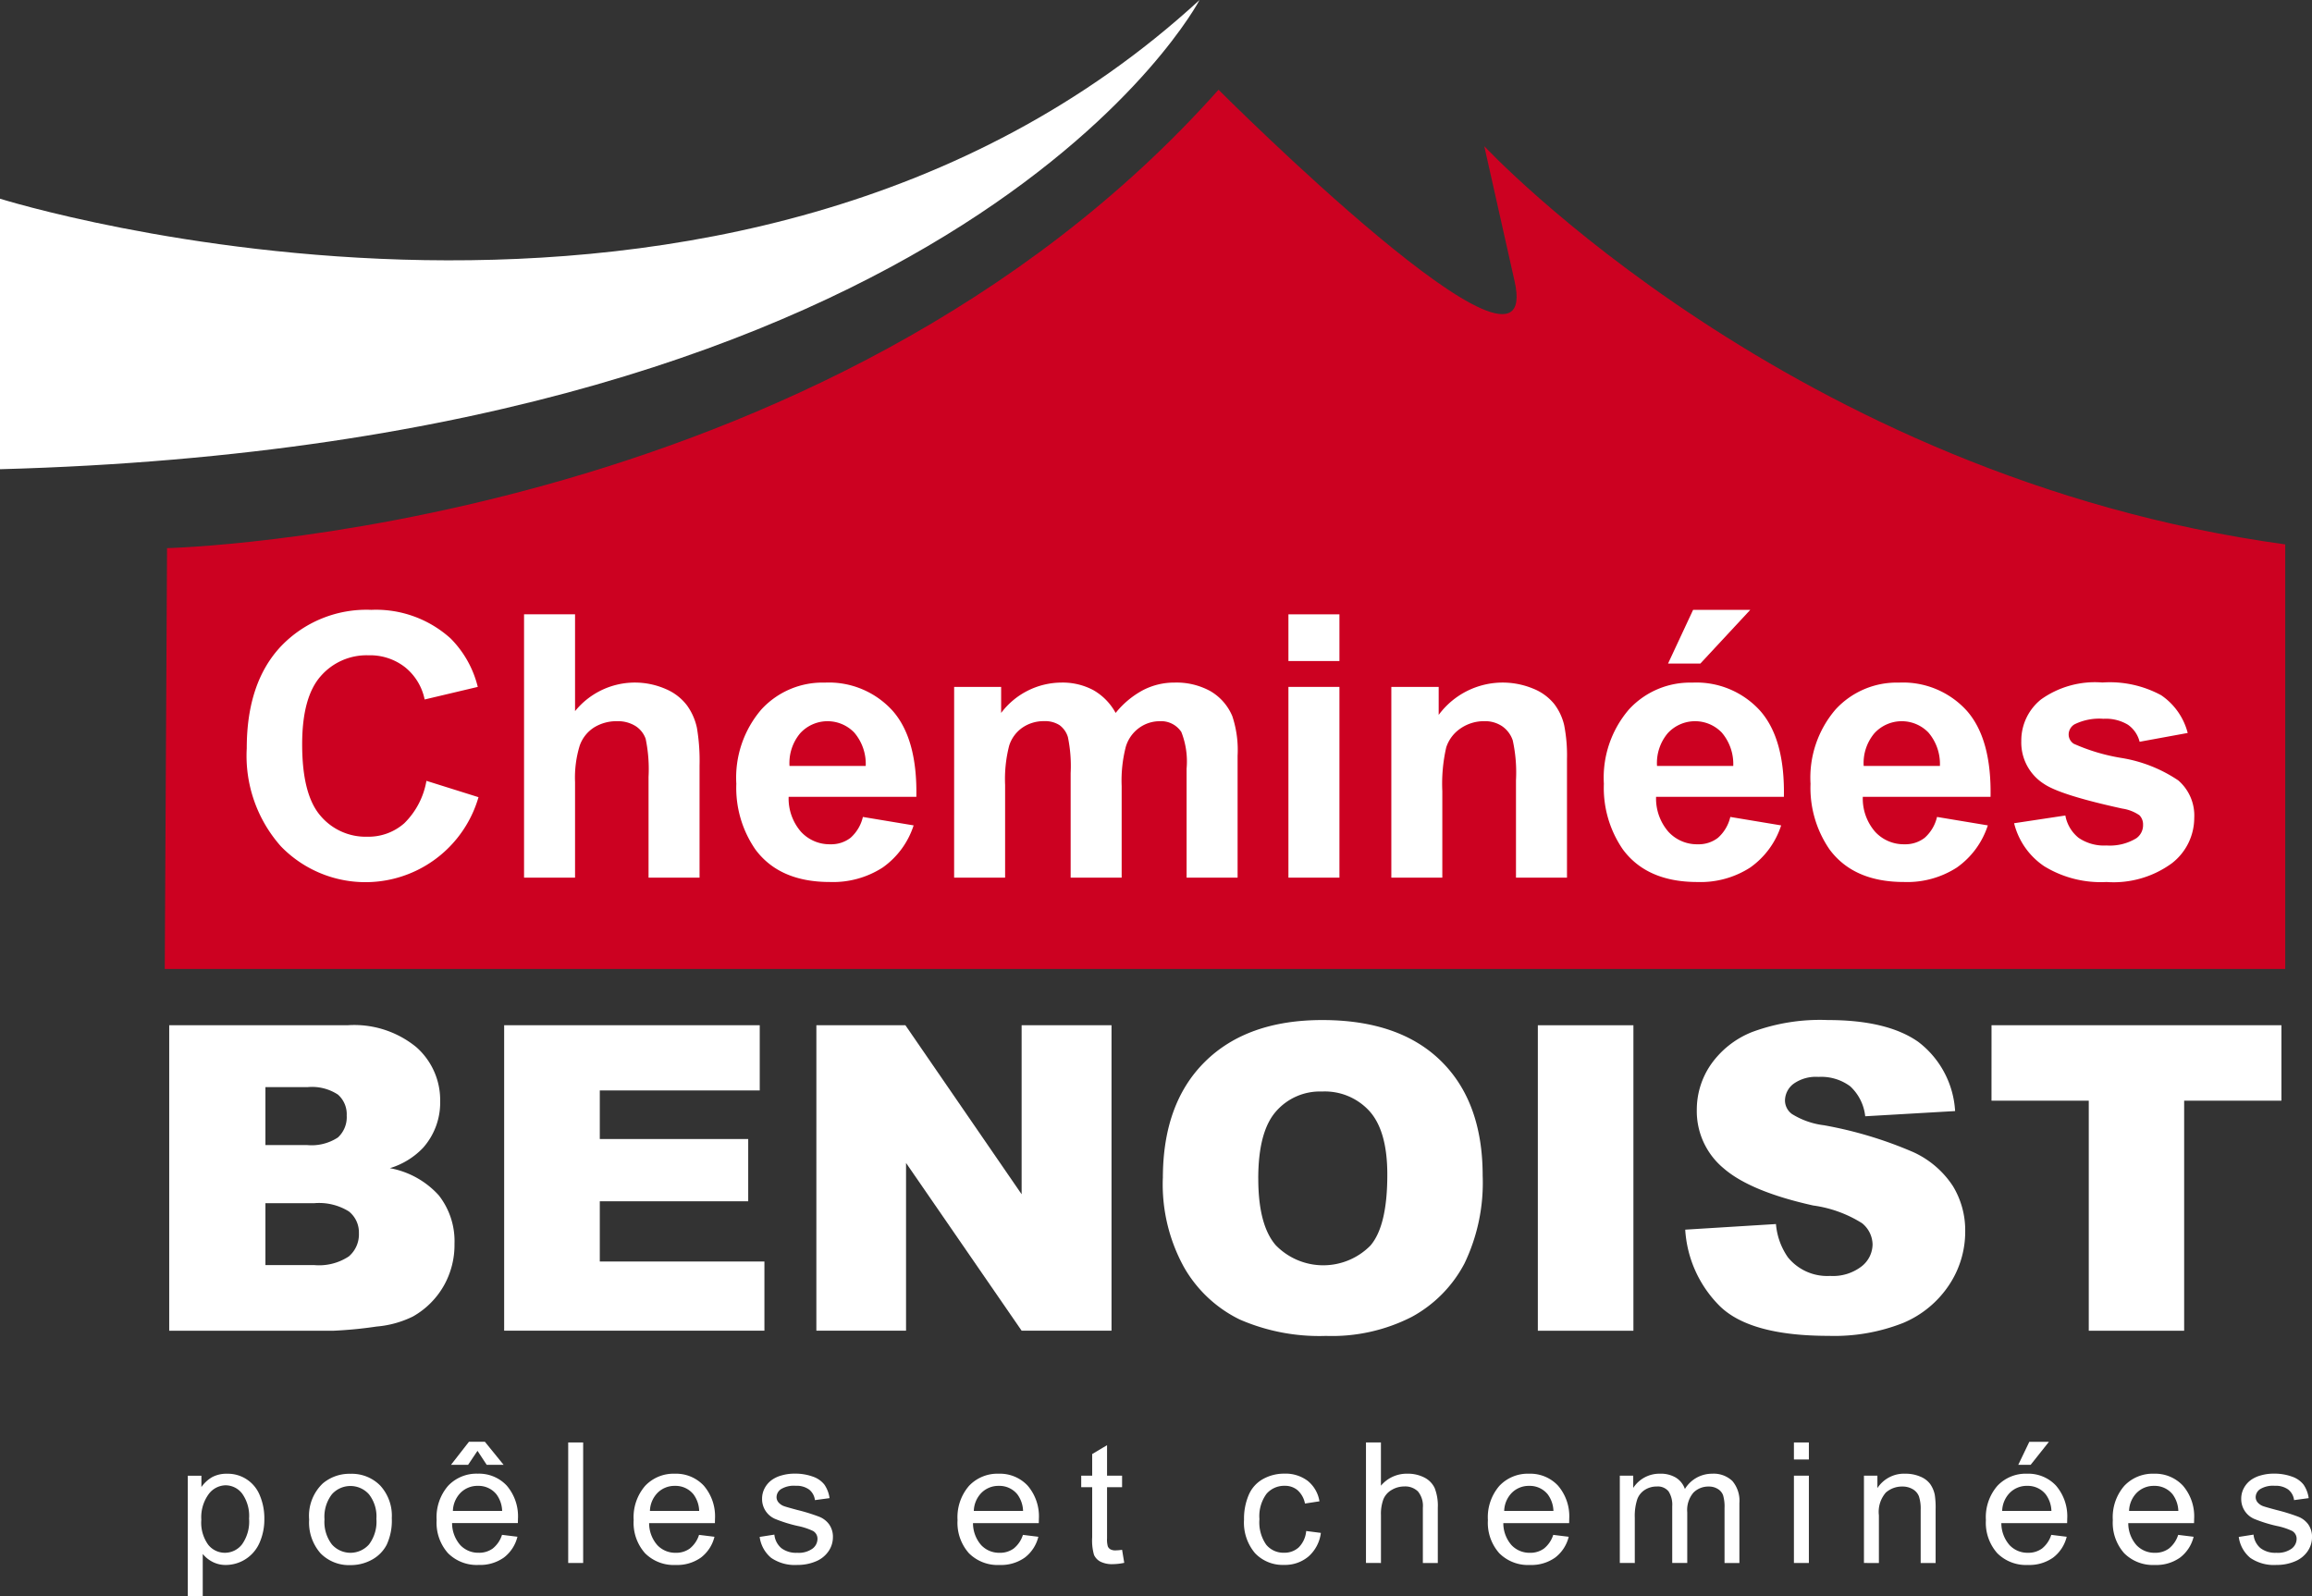 <svg id="Groupe_134" data-name="Groupe 134" xmlns="http://www.w3.org/2000/svg" xmlns:xlink="http://www.w3.org/1999/xlink" width="191.488" height="132.239" viewBox="0 0 191.488 132.239">
  <rect x="0" y="0" width="191.488" height="132.239" fill="#333333" stroke="none"/>
  <defs>
    <clipPath id="clip-path">
      <rect id="Rectangle_233" data-name="Rectangle 233" width="191.488" height="132.239" fill="none"/>
    </clipPath>
  </defs>
  <g id="Groupe_134-2" data-name="Groupe 134" clip-path="url(#clip-path)">
    <path id="Tracé_183" data-name="Tracé 183" d="M0,16.459S60.68,35.516,99.351,0C99.351,0,80.172,36.687,0,38.867Z" fill="#fff"/>
    <path id="Tracé_184" data-name="Tracé 184" d="M80.089,81.492s54.391-1.243,87.088-37.969c0,0,27.038,27.075,24.523,15.872l-2.514-11.2s25.467,27.387,66.339,32.989v35.169H79.9Z" transform="translate(-66.254 -36.089)" fill="#cc0121"/>
    <path id="Tracé_185" data-name="Tracé 185" d="M90.025,517.1h4.028a4.465,4.465,0,0,0,2.877-.716,2.4,2.4,0,0,0,.837-1.925,2.222,2.222,0,0,0-.828-1.8,4.666,4.666,0,0,0-2.9-.682H90.025Zm0-9.942h3.435a3.972,3.972,0,0,0,2.572-.631,2.284,2.284,0,0,0,.724-1.82,2.159,2.159,0,0,0-.724-1.727,3.918,3.918,0,0,0-2.519-.62H90.025Zm-7.969-9.925H96.842a8.113,8.113,0,0,1,5.676,1.812,5.842,5.842,0,0,1,1.979,4.488,5.63,5.63,0,0,1-1.412,3.849,6.3,6.3,0,0,1-2.755,1.691,7.179,7.179,0,0,1,4.054,2.253,6.149,6.149,0,0,1,1.3,4.013,6.848,6.848,0,0,1-.924,3.539,6.77,6.77,0,0,1-2.528,2.486,8.4,8.4,0,0,1-3,.828,34.869,34.869,0,0,1-3.54.346H82.056Z" transform="translate(-68.041 -412.309)" fill="#fff"/>
    <path id="Tracé_186" data-name="Tracé 186" d="M244.479,497.233h21.168v5.4H252.4v4.022h12.292v5.16H252.4v4.988h13.635v5.731H244.479" transform="translate(-202.723 -412.307)" fill="#fff"/>
    <path id="Tracé_187" data-name="Tracé 187" d="M395.879,497.233h7.375l9.625,14v-14h7.445v25.3h-7.445l-9.573-13.894v13.894h-7.428" transform="translate(-328.264 -412.307)" fill="#fff"/>
    <path id="Tracé_188" data-name="Tracé 188" d="M571.817,507.846q0,3.832,1.438,5.506a5.485,5.485,0,0,0,7.855.034q1.4-1.639,1.394-5.885,0-3.573-1.456-5.222a5,5,0,0,0-3.949-1.648,4.821,4.821,0,0,0-3.836,1.674q-1.449,1.675-1.448,5.541m-7.9-.035q0-6.2,3.487-9.648t9.712-3.452q6.381,0,9.835,3.391t3.453,9.5a15.435,15.435,0,0,1-1.509,7.275,10.694,10.694,0,0,1-4.358,4.419,14.519,14.519,0,0,1-7.106,1.579,16.5,16.5,0,0,1-7.157-1.363,10.73,10.73,0,0,1-4.6-4.315,14.212,14.212,0,0,1-1.761-7.388" transform="translate(-467.602 -410.216)" fill="#fff"/>
    <rect id="Rectangle_231" data-name="Rectangle 231" width="7.916" height="25.305" transform="translate(127.369 84.926)" fill="#fff"/>
    <path id="Tracé_189" data-name="Tracé 189" d="M817.2,512.074l7.515-.465a5.629,5.629,0,0,0,.994,2.761,4.191,4.191,0,0,0,3.487,1.536,3.884,3.884,0,0,0,2.606-.786,2.343,2.343,0,0,0,.915-1.821,2.315,2.315,0,0,0-.871-1.76,10.176,10.176,0,0,0-4.046-1.467q-5.195-1.156-7.41-3.072a6.155,6.155,0,0,1-2.231-4.884,6.588,6.588,0,0,1,1.141-3.685,7.564,7.564,0,0,1,3.436-2.727,16.178,16.178,0,0,1,6.286-.993q4.9,0,7.471,1.8a7.768,7.768,0,0,1,3.06,5.739l-7.445.431a3.955,3.955,0,0,0-1.247-2.485,4.035,4.035,0,0,0-2.624-.776,3.189,3.189,0,0,0-2.075.578,1.768,1.768,0,0,0-.7,1.407,1.407,1.407,0,0,0,.576,1.088,6.506,6.506,0,0,0,2.651.932,33.418,33.418,0,0,1,7.419,2.235,7.766,7.766,0,0,1,3.26,2.8,7.049,7.049,0,0,1,1.022,3.745,7.965,7.965,0,0,1-1.361,4.489,8.494,8.494,0,0,1-3.8,3.115,15.505,15.505,0,0,1-6.154,1.061q-6.521,0-9.032-2.485a9.759,9.759,0,0,1-2.843-6.318" transform="translate(-677.624 -410.216)" fill="#fff"/>
    <path id="Tracé_190" data-name="Tracé 190" d="M965.739,497.233h24.01v6.249h-8.056v19.056h-7.9V503.482h-8.056" transform="translate(-800.794 -412.307)" fill="#fff"/>
    <path id="Tracé_191" data-name="Tracé 191" d="M134.539,309.931l4.313,1.354a9.746,9.746,0,0,1-16.368,4.069,11.288,11.288,0,0,1-2.826-8.116q0-5.446,2.841-8.459a9.791,9.791,0,0,1,7.47-3.012,9.219,9.219,0,0,1,6.568,2.365,8.587,8.587,0,0,1,2.255,4.018l-4.4,1.042a4.614,4.614,0,0,0-1.63-2.678,4.7,4.7,0,0,0-3.014-.982,5.033,5.033,0,0,0-3.975,1.741q-1.527,1.74-1.526,5.639,0,4.137,1.5,5.892a4.9,4.9,0,0,0,3.908,1.756,4.485,4.485,0,0,0,3.051-1.116,6.466,6.466,0,0,0,1.834-3.512" transform="translate(-99.221 -245.251)" fill="#fff"/>
    <path id="Tracé_192" data-name="Tracé 192" d="M258.351,297.941v8.019a6.373,6.373,0,0,1,7.515-1.83,4.293,4.293,0,0,1,1.766,1.369,4.937,4.937,0,0,1,.812,1.845,16.383,16.383,0,0,1,.218,3.139v9.269h-4.224v-8.347a12.273,12.273,0,0,0-.24-3.154,2.071,2.071,0,0,0-.85-1.063,2.748,2.748,0,0,0-1.525-.394,3.523,3.523,0,0,0-1.879.506,2.923,2.923,0,0,0-1.21,1.525,9.04,9.04,0,0,0-.383,3.013v7.915h-4.224V297.941Z" transform="translate(-210.723 -247.054)" fill="#fff"/>
    <path id="Tracé_193" data-name="Tracé 193" d="M367.8,337.948a4,4,0,0,0-.947-2.76,3.07,3.07,0,0,0-4.479.052,3.833,3.833,0,0,0-.886,2.708Zm-.24,4.225,4.208.7a6.835,6.835,0,0,1-2.562,3.489,7.584,7.584,0,0,1-4.381,1.2q-4.164,0-6.163-2.693a8.98,8.98,0,0,1-1.579-5.446,8.669,8.669,0,0,1,2.074-6.152,6.866,6.866,0,0,1,5.246-2.224,7.12,7.12,0,0,1,5.621,2.328q2.059,2.329,1.969,7.134H361.416a4.2,4.2,0,0,0,1.023,2.894,3.212,3.212,0,0,0,2.435,1.034,2.606,2.606,0,0,0,1.669-.535,3.31,3.31,0,0,0,1.022-1.726" transform="translate(-296.098 -274.503)" fill="#fff"/>
    <path id="Tracé_194" data-name="Tracé 194" d="M462.691,331.4h3.892v2.158a6.286,6.286,0,0,1,4.975-2.515,5.406,5.406,0,0,1,2.661.625,4.826,4.826,0,0,1,1.848,1.89,7.353,7.353,0,0,1,2.269-1.89,5.618,5.618,0,0,1,2.6-.625,5.834,5.834,0,0,1,2.976.707,4.34,4.34,0,0,1,1.818,2.075,8.906,8.906,0,0,1,.437,3.274v10.1h-4.224V338.17a6.658,6.658,0,0,0-.436-3.035,2.006,2.006,0,0,0-1.8-.892,2.9,2.9,0,0,0-1.669.535,2.973,2.973,0,0,0-1.127,1.57,11.177,11.177,0,0,0-.346,3.266V347.2H472.34v-8.659a11.865,11.865,0,0,0-.226-2.976,1.9,1.9,0,0,0-.7-1,2.224,2.224,0,0,0-1.285-.327,3.1,3.1,0,0,0-1.759.52,2.857,2.857,0,0,0-1.119,1.5,11.041,11.041,0,0,0-.339,3.258V347.2h-4.223Z" transform="translate(-383.665 -274.502)" fill="#fff"/>
    <path id="Tracé_195" data-name="Tracé 195" d="M624.786,303.953h4.224v15.8h-4.224Zm0-6.011h4.224v3.868h-4.224Z" transform="translate(-518.074 -247.054)" fill="#fff"/>
    <path id="Tracé_196" data-name="Tracé 196" d="M689.233,347.2h-4.224v-8.064a12.346,12.346,0,0,0-.27-3.311,2.32,2.32,0,0,0-.878-1.168,2.538,2.538,0,0,0-1.466-.417,3.419,3.419,0,0,0-1.969.595,3.012,3.012,0,0,0-1.195,1.578,13.511,13.511,0,0,0-.323,3.63V347.2h-4.223V331.4h3.922v2.321a6.586,6.586,0,0,1,7.816-2.18,4.28,4.28,0,0,1,1.751,1.272A4.615,4.615,0,0,1,689,334.57a12.94,12.94,0,0,1,.233,2.812Z" transform="translate(-559.45 -274.502)" fill="#fff"/>
    <path id="Tracé_197" data-name="Tracé 197" d="M783.051,300.215l2.075-4.448h4.735l-4.133,4.448Zm5.4,8.481a4.007,4.007,0,0,0-.948-2.76,3.069,3.069,0,0,0-4.479.052,3.836,3.836,0,0,0-.887,2.708Zm-.24,4.226,4.208.7a6.84,6.84,0,0,1-2.563,3.489,7.58,7.58,0,0,1-4.38,1.2q-4.166,0-6.164-2.693a8.984,8.984,0,0,1-1.577-5.446,8.666,8.666,0,0,1,2.075-6.152,6.865,6.865,0,0,1,5.245-2.224,7.119,7.119,0,0,1,5.621,2.328q2.06,2.33,1.969,7.134H782.059a4.2,4.2,0,0,0,1.023,2.894,3.21,3.21,0,0,0,2.434,1.034,2.606,2.606,0,0,0,1.668-.535,3.309,3.309,0,0,0,1.023-1.726" transform="translate(-644.897 -245.251)" fill="#fff"/>
    <path id="Tracé_198" data-name="Tracé 198" d="M888.676,337.948a4,4,0,0,0-.946-2.76,3.07,3.07,0,0,0-4.479.052,3.836,3.836,0,0,0-.888,2.708Zm-.24,4.225,4.209.7a6.841,6.841,0,0,1-2.563,3.489,7.583,7.583,0,0,1-4.381,1.2q-4.164,0-6.163-2.693a8.985,8.985,0,0,1-1.578-5.446,8.672,8.672,0,0,1,2.074-6.152,6.867,6.867,0,0,1,5.246-2.224,7.12,7.12,0,0,1,5.621,2.328q2.058,2.329,1.969,7.134H882.289a4.2,4.2,0,0,0,1.022,2.894,3.213,3.213,0,0,0,2.435,1.034,2.605,2.605,0,0,0,1.668-.535,3.309,3.309,0,0,0,1.022-1.726" transform="translate(-728.006 -274.503)" fill="#fff"/>
    <path id="Tracé_199" data-name="Tracé 199" d="M976.7,342.693l4.239-.64a3.07,3.07,0,0,0,1.1,1.852,3.736,3.736,0,0,0,2.315.632,4.211,4.211,0,0,0,2.465-.6,1.324,1.324,0,0,0,.556-1.116,1.088,1.088,0,0,0-.3-.788,3.383,3.383,0,0,0-1.414-.551q-5.11-1.116-6.478-2.038a4.06,4.06,0,0,1-1.893-3.556,4.365,4.365,0,0,1,1.638-3.452,7.7,7.7,0,0,1,5.08-1.4,8.937,8.937,0,0,1,4.87,1.057,5.4,5.4,0,0,1,2.194,3.124l-3.983.729a2.434,2.434,0,0,0-.969-1.413,3.573,3.573,0,0,0-2.037-.491,4.62,4.62,0,0,0-2.389.461.99.99,0,0,0-.482.848.921.921,0,0,0,.422.759,15.943,15.943,0,0,0,3.945,1.176,11.794,11.794,0,0,1,4.712,1.86,3.846,3.846,0,0,1,1.323,3.109A4.755,4.755,0,0,1,989.773,346a8.179,8.179,0,0,1-5.427,1.562,8.973,8.973,0,0,1-5.163-1.309,6.039,6.039,0,0,1-2.488-3.556" transform="translate(-809.879 -274.502)" fill="#fff"/>
    <path id="Tracé_200" data-name="Tracé 200" d="M92.174,718.542a3.122,3.122,0,0,0,.571,2.063,1.757,1.757,0,0,0,1.383.667,1.8,1.8,0,0,0,1.414-.691,3.256,3.256,0,0,0,.588-2.141,3.172,3.172,0,0,0-.574-2.07,1.736,1.736,0,0,0-1.372-.688,1.789,1.789,0,0,0-1.4.732,3.251,3.251,0,0,0-.609,2.128m-1.121,6.346v-10h1.128v.94a2.77,2.77,0,0,1,.9-.827,2.5,2.5,0,0,1,1.218-.276,2.852,2.852,0,0,1,2.731,1.822,4.867,4.867,0,0,1,.364,1.9,4.791,4.791,0,0,1-.4,2,3.06,3.06,0,0,1-2.783,1.835,2.35,2.35,0,0,1-1.111-.259,2.525,2.525,0,0,1-.808-.654v3.521Z" transform="translate(-75.501 -592.649)" fill="#fff"/>
    <path id="Tracé_201" data-name="Tracé 201" d="M151.175,718.5a3.058,3.058,0,0,0,.612,2.08,2.052,2.052,0,0,0,3.075,0,3.131,3.131,0,0,0,.612-2.118,2.968,2.968,0,0,0-.616-2.033,2.055,2.055,0,0,0-3.071,0,3.045,3.045,0,0,0-.612,2.077m-1.273,0a3.707,3.707,0,0,1,1.128-2.976,3.421,3.421,0,0,1,2.3-.8,3.3,3.3,0,0,1,2.463.977,3.7,3.7,0,0,1,.956,2.7,4.741,4.741,0,0,1-.423,2.2,2.978,2.978,0,0,1-1.231,1.243,3.613,3.613,0,0,1-1.765.443,3.3,3.3,0,0,1-2.48-.974,3.865,3.865,0,0,1-.946-2.806" transform="translate(-124.299 -592.649)" fill="#fff"/>
    <path id="Tracé_202" data-name="Tracé 202" d="M213.08,704.979h4.079a2.435,2.435,0,0,0-.468-1.369,1.906,1.906,0,0,0-1.534-.708,1.978,1.978,0,0,0-1.434.565,2.227,2.227,0,0,0-.643,1.512M215.117,700l-.777,1.158h-1.417l1.486-1.907h1.321l1.548,1.907h-1.4Zm2.029,6.959,1.279.157a3.089,3.089,0,0,1-1.121,1.723,3.4,3.4,0,0,1-2.091.613,3.36,3.36,0,0,1-2.542-.977,3.794,3.794,0,0,1-.939-2.741,3.971,3.971,0,0,1,.949-2.833,3.23,3.23,0,0,1,2.463-1.008,3.139,3.139,0,0,1,2.394.987,3.9,3.9,0,0,1,.929,2.778q0,.109-.007.327h-5.448a2.764,2.764,0,0,0,.681,1.825,2.037,2.037,0,0,0,1.527.633,1.907,1.907,0,0,0,1.163-.354,2.351,2.351,0,0,0,.764-1.13" transform="translate(-175.569 -579.822)" fill="#fff"/>
    <rect id="Rectangle_232" data-name="Rectangle 232" width="1.238" height="9.983" transform="translate(47.061 119.485)" fill="#fff"/>
    <path id="Tracé_203" data-name="Tracé 203" d="M308.626,717.807h4.079a2.435,2.435,0,0,0-.468-1.369,1.906,1.906,0,0,0-1.534-.708,1.978,1.978,0,0,0-1.434.565,2.226,2.226,0,0,0-.643,1.512m4.066,1.982,1.279.157a3.088,3.088,0,0,1-1.121,1.723,3.4,3.4,0,0,1-2.091.613,3.36,3.36,0,0,1-2.542-.977,3.794,3.794,0,0,1-.939-2.741,3.971,3.971,0,0,1,.949-2.833,3.23,3.23,0,0,1,2.463-1.008,3.139,3.139,0,0,1,2.394.987,3.9,3.9,0,0,1,.929,2.778q0,.109-.007.327h-5.448a2.763,2.763,0,0,0,.681,1.825,2.037,2.037,0,0,0,1.527.633,1.908,1.908,0,0,0,1.163-.354,2.351,2.351,0,0,0,.764-1.13" transform="translate(-254.796 -592.649)" fill="#fff"/>
    <path id="Tracé_204" data-name="Tracé 204" d="M368.343,719.959l1.224-.191a1.688,1.688,0,0,0,.575,1.117,2.016,2.016,0,0,0,1.317.388,1.951,1.951,0,0,0,1.266-.344,1.025,1.025,0,0,0,.413-.807.743.743,0,0,0-.365-.654,5.4,5.4,0,0,0-1.266-.416,11.628,11.628,0,0,1-1.888-.589,1.783,1.783,0,0,1-1.07-1.658,1.849,1.849,0,0,1,.224-.9,1.992,1.992,0,0,1,.609-.684,2.567,2.567,0,0,1,.788-.358,3.785,3.785,0,0,1,1.07-.146,4.266,4.266,0,0,1,1.51.245,2.053,2.053,0,0,1,.96.664,2.581,2.581,0,0,1,.427,1.12l-1.211.163a1.309,1.309,0,0,0-.478-.872,1.762,1.762,0,0,0-1.118-.313,2.04,2.04,0,0,0-1.218.279.81.81,0,0,0-.364.654.671.671,0,0,0,.151.429,1.088,1.088,0,0,0,.475.327q.186.068,1.094.313a15.377,15.377,0,0,1,1.833.569,1.858,1.858,0,0,1,.815.643,1.783,1.783,0,0,1,.3,1.049,2.043,2.043,0,0,1-.361,1.154,2.332,2.332,0,0,1-1.042.838,3.832,3.832,0,0,1-1.541.3,3.458,3.458,0,0,1-2.17-.586,2.717,2.717,0,0,1-.953-1.736" transform="translate(-305.431 -592.649)" fill="#fff"/>
    <path id="Tracé_205" data-name="Tracé 205" d="M465.68,717.807h4.079a2.435,2.435,0,0,0-.468-1.369,1.906,1.906,0,0,0-1.534-.708,1.978,1.978,0,0,0-1.434.565,2.226,2.226,0,0,0-.643,1.512m4.066,1.982,1.279.157a3.088,3.088,0,0,1-1.121,1.723,3.4,3.4,0,0,1-2.091.613,3.36,3.36,0,0,1-2.542-.977,3.794,3.794,0,0,1-.939-2.741,3.971,3.971,0,0,1,.949-2.833,3.23,3.23,0,0,1,2.463-1.008,3.139,3.139,0,0,1,2.394.987,3.9,3.9,0,0,1,.929,2.778q0,.109-.007.327h-5.448a2.762,2.762,0,0,0,.681,1.825,2.037,2.037,0,0,0,1.527.633,1.908,1.908,0,0,0,1.163-.354,2.351,2.351,0,0,0,.764-1.13" transform="translate(-385.025 -592.649)" fill="#fff"/>
    <path id="Tracé_206" data-name="Tracé 206" d="M527.694,709.549l.179,1.083a4.637,4.637,0,0,1-.935.109,2.136,2.136,0,0,1-1.046-.211,1.185,1.185,0,0,1-.523-.555,4.335,4.335,0,0,1-.152-1.447v-4.161h-.908v-.953h.908v-1.791l1.232-.735v2.526h1.245v.953h-1.245V708.6a2.114,2.114,0,0,0,.065.674.509.509,0,0,0,.213.238.83.83,0,0,0,.423.089,4.06,4.06,0,0,0,.544-.048" transform="translate(-434.759 -581.177)" fill="#fff"/>
    <path id="Tracé_207" data-name="Tracé 207" d="M608.408,719.468l1.218.157a3.117,3.117,0,0,1-1.022,1.951,3,3,0,0,1-2.019.7,3.153,3.153,0,0,1-2.411-.97,3.912,3.912,0,0,1-.912-2.782,4.988,4.988,0,0,1,.392-2.05,2.717,2.717,0,0,1,1.194-1.318,3.569,3.569,0,0,1,1.744-.439,3.052,3.052,0,0,1,1.947.6,2.727,2.727,0,0,1,.97,1.692l-1.2.184a1.974,1.974,0,0,0-.609-1.1,1.585,1.585,0,0,0-1.056-.368,1.931,1.931,0,0,0-1.521.664,3.13,3.13,0,0,0-.585,2.1,3.233,3.233,0,0,0,.564,2.118,1.843,1.843,0,0,0,1.472.661,1.745,1.745,0,0,0,1.218-.443,2.186,2.186,0,0,0,.619-1.362" transform="translate(-500.227 -592.649)" fill="#fff"/>
    <path id="Tracé_208" data-name="Tracé 208" d="M662.393,709.554v-9.983h1.238v3.582a2.778,2.778,0,0,1,2.187-.994,2.975,2.975,0,0,1,1.41.317,1.868,1.868,0,0,1,.856.875,4,4,0,0,1,.258,1.621v4.583h-1.238v-4.583a1.88,1.88,0,0,0-.4-1.338,1.505,1.505,0,0,0-1.138-.419,2.023,2.023,0,0,0-1.035.283,1.6,1.6,0,0,0-.691.766,3.488,3.488,0,0,0-.206,1.335v3.956Z" transform="translate(-549.258 -580.086)" fill="#fff"/>
    <path id="Tracé_209" data-name="Tracé 209" d="M722.872,717.807h4.079a2.435,2.435,0,0,0-.468-1.369,1.906,1.906,0,0,0-1.534-.708,1.978,1.978,0,0,0-1.434.565,2.225,2.225,0,0,0-.643,1.512m4.065,1.982,1.279.157a3.087,3.087,0,0,1-1.121,1.723,3.4,3.4,0,0,1-2.091.613,3.36,3.36,0,0,1-2.542-.977,3.8,3.8,0,0,1-.939-2.741,3.971,3.971,0,0,1,.949-2.833,3.229,3.229,0,0,1,2.463-1.008,3.139,3.139,0,0,1,2.394.987,3.9,3.9,0,0,1,.929,2.778q0,.109-.007.327H722.8a2.762,2.762,0,0,0,.681,1.825,2.037,2.037,0,0,0,1.527.633,1.907,1.907,0,0,0,1.162-.354,2.351,2.351,0,0,0,.764-1.13" transform="translate(-598.29 -592.649)" fill="#fff"/>
    <path id="Tracé_210" data-name="Tracé 210" d="M785.489,722.117v-7.232H786.6V715.9a2.581,2.581,0,0,1,2.215-1.178,2.423,2.423,0,0,1,1.331.334,1.789,1.789,0,0,1,.733.933,2.629,2.629,0,0,1,2.257-1.266,2.237,2.237,0,0,1,1.672.6,2.53,2.53,0,0,1,.585,1.835v4.964h-1.231v-4.556a3.323,3.323,0,0,0-.12-1.059,1.029,1.029,0,0,0-.437-.521,1.374,1.374,0,0,0-.743-.2,1.739,1.739,0,0,0-1.279.507,2.219,2.219,0,0,0-.509,1.624v4.2H789.83v-4.7a2.052,2.052,0,0,0-.3-1.226,1.152,1.152,0,0,0-.991-.409,1.814,1.814,0,0,0-.967.272,1.548,1.548,0,0,0-.643.8,4.441,4.441,0,0,0-.2,1.512v3.752Z" transform="translate(-651.33 -592.649)" fill="#fff"/>
    <path id="Tracé_211" data-name="Tracé 211" d="M869.915,702.322h1.238v7.232h-1.238Zm0-2.751h1.238v1.41h-1.238Z" transform="translate(-721.336 -580.086)" fill="#fff"/>
    <path id="Tracé_212" data-name="Tracé 212" d="M903.873,722.117v-7.232h1.114v1.028a2.634,2.634,0,0,1,2.325-1.191,3.074,3.074,0,0,1,1.214.235,1.909,1.909,0,0,1,.829.616,2.354,2.354,0,0,1,.385.906,6.956,6.956,0,0,1,.069,1.192v4.447h-1.238v-4.4a3.274,3.274,0,0,0-.144-1.12,1.181,1.181,0,0,0-.513-.592,1.642,1.642,0,0,0-.863-.221,2.018,2.018,0,0,0-1.366.5,2.437,2.437,0,0,0-.574,1.886v3.95Z" transform="translate(-749.494 -592.649)" fill="#fff"/>
    <path id="Tracé_213" data-name="Tracé 213" d="M965.687,701.159l.915-1.907h1.624l-1.514,1.907Zm-1.334,3.82h4.079a2.434,2.434,0,0,0-.468-1.369,1.906,1.906,0,0,0-1.534-.708,1.977,1.977,0,0,0-1.434.565,2.226,2.226,0,0,0-.643,1.512m4.066,1.982,1.279.157a3.089,3.089,0,0,1-1.121,1.723,3.4,3.4,0,0,1-2.091.613,3.36,3.36,0,0,1-2.542-.977,3.8,3.8,0,0,1-.939-2.741,3.97,3.97,0,0,1,.949-2.833,3.229,3.229,0,0,1,2.463-1.008,3.139,3.139,0,0,1,2.394.987,3.9,3.9,0,0,1,.929,2.778q0,.109-.007.327h-5.448a2.763,2.763,0,0,0,.681,1.825,2.037,2.037,0,0,0,1.527.633,1.907,1.907,0,0,0,1.162-.354,2.351,2.351,0,0,0,.764-1.13" transform="translate(-798.526 -579.822)" fill="#fff"/>
    <path id="Tracé_214" data-name="Tracé 214" d="M1025.9,717.807h4.079a2.433,2.433,0,0,0-.468-1.369,1.905,1.905,0,0,0-1.534-.708,1.978,1.978,0,0,0-1.434.565,2.226,2.226,0,0,0-.643,1.512m4.066,1.982,1.279.157a3.088,3.088,0,0,1-1.121,1.723,3.4,3.4,0,0,1-2.091.613,3.361,3.361,0,0,1-2.542-.977,3.8,3.8,0,0,1-.939-2.741,3.97,3.97,0,0,1,.949-2.833,3.229,3.229,0,0,1,2.463-1.008,3.139,3.139,0,0,1,2.394.987,3.9,3.9,0,0,1,.929,2.778q0,.109-.007.327h-5.448a2.763,2.763,0,0,0,.681,1.825,2.037,2.037,0,0,0,1.527.633,1.907,1.907,0,0,0,1.162-.354,2.351,2.351,0,0,0,.764-1.13" transform="translate(-849.562 -592.649)" fill="#fff"/>
    <path id="Tracé_215" data-name="Tracé 215" d="M1085.618,719.959l1.224-.191a1.688,1.688,0,0,0,.574,1.117,2.016,2.016,0,0,0,1.317.388,1.951,1.951,0,0,0,1.266-.344,1.025,1.025,0,0,0,.413-.807.743.743,0,0,0-.365-.654,5.408,5.408,0,0,0-1.266-.416,11.636,11.636,0,0,1-1.888-.589,1.783,1.783,0,0,1-1.07-1.658,1.848,1.848,0,0,1,.224-.9,1.989,1.989,0,0,1,.609-.684,2.567,2.567,0,0,1,.788-.358,3.785,3.785,0,0,1,1.07-.146,4.267,4.267,0,0,1,1.51.245,2.054,2.054,0,0,1,.96.664,2.582,2.582,0,0,1,.426,1.12l-1.211.163a1.308,1.308,0,0,0-.478-.872,1.763,1.763,0,0,0-1.118-.313,2.04,2.04,0,0,0-1.218.279.811.811,0,0,0-.365.654.671.671,0,0,0,.151.429,1.089,1.089,0,0,0,.474.327q.186.068,1.094.313a15.374,15.374,0,0,1,1.833.569,1.858,1.858,0,0,1,.815.643,1.785,1.785,0,0,1,.3,1.049,2.042,2.042,0,0,1-.361,1.154,2.33,2.33,0,0,1-1.042.838,3.831,3.831,0,0,1-1.541.3,3.458,3.458,0,0,1-2.171-.586,2.717,2.717,0,0,1-.953-1.736" transform="translate(-900.197 -592.649)" fill="#fff"/>
  </g>
</svg>
